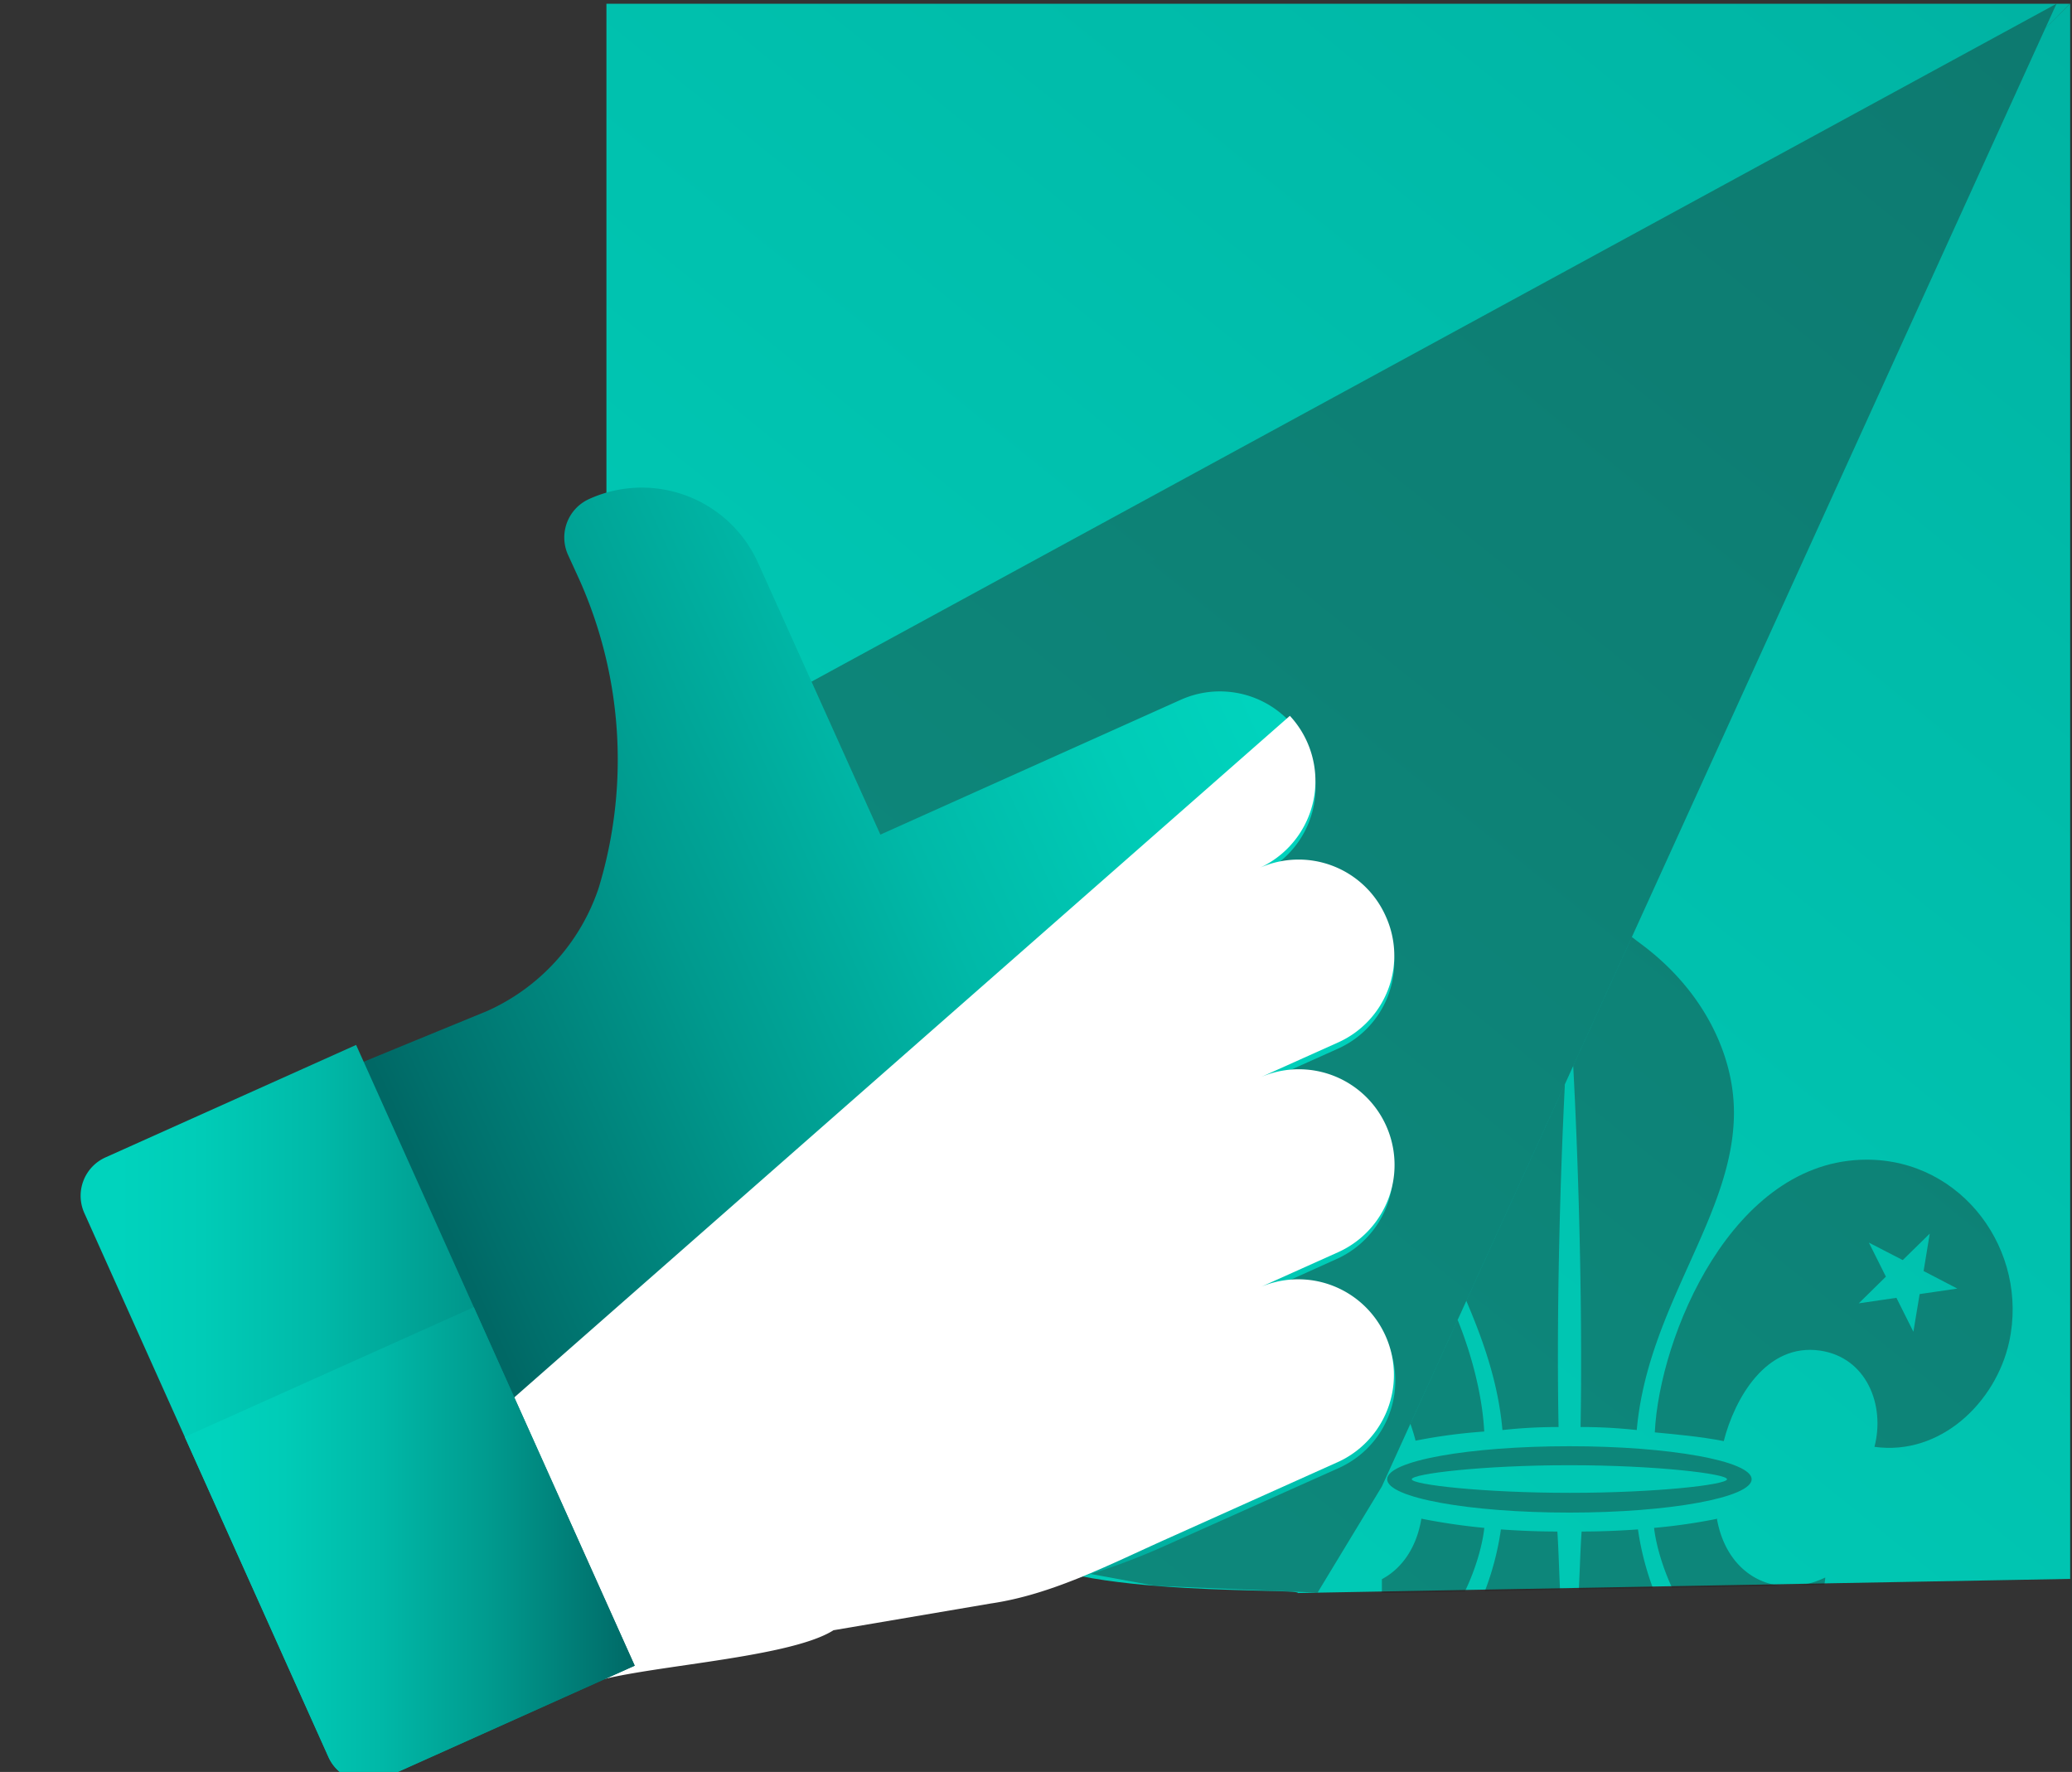 <?xml version="1.0" encoding="UTF-8"?> <svg xmlns="http://www.w3.org/2000/svg" xmlns:xlink="http://www.w3.org/1999/xlink" viewBox="0 0 376.56 322.02"><rect x="0" y="0" width="376.56" height="322.02" fill="#333333" stroke="none"/><defs><style>.cls-1,.cls-2{fill:none;}.cls-13,.cls-2,.cls-6{opacity:0.39;mix-blend-mode:multiply;}.cls-2{clip-rule:evenodd;}.cls-3{isolation:isolate;}.cls-4{fill:url(#Degradado_sin_nombre_117);}.cls-5{fill:url(#Degradado_sin_nombre_117-2);}.cls-13,.cls-6{fill:#231f20;}.cls-7{fill:url(#Degradado_sin_nombre_10);}.cls-8{clip-path:url(#clip-path);}.cls-9{fill:#fff;}.cls-10{fill:url(#Degradado_sin_nombre_10-2);}.cls-11{fill:url(#Degradado_sin_nombre_10-3);}.cls-12{clip-path:url(#clip-path-2);}.cls-13{fill-rule:evenodd;}</style><linearGradient id="Degradado_sin_nombre_117" x1="-877.03" y1="1387.67" x2="610.76" y2="-454.36" gradientUnits="userSpaceOnUse"><stop offset="0.43" stop-color="#00d3bd"></stop><stop offset="0.58" stop-color="#00d0bb"></stop><stop offset="0.68" stop-color="#00c7b3"></stop><stop offset="0.77" stop-color="#00b7a6"></stop><stop offset="0.86" stop-color="#00a194"></stop><stop offset="0.94" stop-color="#00857d"></stop><stop offset="1" stop-color="#006865"></stop></linearGradient><linearGradient id="Degradado_sin_nombre_117-2" x1="-757.34" y1="1491.97" x2="734.81" y2="-355.46" xlink:href="#Degradado_sin_nombre_117"></linearGradient><linearGradient id="Degradado_sin_nombre_10" x1="4724.43" y1="-805.92" x2="4911.07" y2="-805.92" gradientTransform="matrix(-0.91, 0.41, 0.41, 0.91, 4883.34, -1051.03)" gradientUnits="userSpaceOnUse"><stop offset="0.07" stop-color="#00d3bd"></stop><stop offset="0.22" stop-color="#00ccb7"></stop><stop offset="0.43" stop-color="#00b9a8"></stop><stop offset="0.68" stop-color="#009a8e"></stop><stop offset="0.96" stop-color="#006f6b"></stop><stop offset="1" stop-color="#006865"></stop></linearGradient><clipPath id="clip-path"><path class="cls-1" d="M364.69,15.61,9.21,328l7.57,23.14,245.49-17.94S413.42,33.06,364.69,15.61Z"></path></clipPath><linearGradient id="Degradado_sin_nombre_10-2" x1="14.66" y1="256.86" x2="115.35" y2="256.86" gradientTransform="matrix(1, 0, 0, 1, 0, 0)" xlink:href="#Degradado_sin_nombre_10"></linearGradient><linearGradient id="Degradado_sin_nombre_10-3" x1="33.58" y1="280.69" x2="115.35" y2="280.69" gradientTransform="matrix(1, 0, 0, 1, 0, 0)" xlink:href="#Degradado_sin_nombre_10"></linearGradient><clipPath id="clip-path-2"><polygon class="cls-2" points="384.52 287.06 251.14 289.51 251.14 270.14 287.85 189.45 318.63 121.81 384.52 150.63 384.52 287.06"></polygon></clipPath></defs><title>icon_1-scout-ecuador</title><g class="cls-3"><g id="Capa_1" data-name="Capa 1"><g id="_Grupo_" data-name="&lt;Grupo&gt;"><g id="_Grupo_2" data-name="&lt;Grupo&gt;"><path id="_Trazado_" data-name="&lt;Trazado&gt;" class="cls-4" d="M376.23.68l-.07.07L201,176.92l-57.2,27.36c-31-9.13-8.55-133-33.59-109.14V.68Z"></path><path id="_Trazado_2" data-name="&lt;Trazado&gt;" class="cls-5" d="M376.23.68V286.94l-140.39,2.57c1.21-1.07-50.81,1.23-53.2-10.53-9-44.34,26.62-70.47,18.31-102.06l.19-70.08L371.88,5Z"></path></g><polyline id="_Trazado_3" data-name="&lt;Trazado&gt;" class="cls-6" points="192.66 204.66 128.54 134.19 373.74 0.68 251.14 270.14 239.45 289.44 209.93 288.2 190.56 284.64"></polyline></g><path class="cls-7" d="M251.87,167.69a17.29,17.29,0,0,1-8.71,22.89l-14.1,6.33a17.39,17.39,0,0,1,14.24,31.72L229.2,235a17.39,17.39,0,0,1,14.24,31.73L212,280.8a123.42,123.42,0,0,1-32.78,9.63l-27.58,4.25a88.88,88.88,0,0,0-23.95,7l-5.45-8.07-22-10.79L70.25,216,59.79,195.54l28.69-11.78a37.58,37.58,0,0,0,20.3-22.32,80.15,80.15,0,0,0-3.53-56.19l-2-4.37a7.67,7.67,0,0,1,3.88-10.22,23.16,23.16,0,0,1,30.65,11.66L160,151.68l54.71-24.56a17.39,17.39,0,0,1,14.24,31.73A17.32,17.32,0,0,1,251.87,167.69Z"></path><g class="cls-8"><path class="cls-9" d="M251.87,166.58a17.28,17.28,0,0,1-8.71,22.88l-14.1,6.33a17.39,17.39,0,0,1,14.24,31.73l-14.1,6.33a17.39,17.39,0,0,1,14.24,31.72L212,279.69c-10.58,4.74-20.89,10.12-32,11.73l-28.52,4.85c-8.53,5.43-37.63,6.61-45.25,10l-1.1-7.68-4.85-16.89-30-66.84,5.11-26.36,13.12-5.88a37.6,37.6,0,0,0,20.3-22.33,80.13,80.13,0,0,0-3.53-56.18l-2-4.38a7.65,7.65,0,0,1,3.88-10.21,23.15,23.15,0,0,1,30.65,11.66L160,150.56,214.68,126a17.39,17.39,0,0,1,14.24,31.73A17.32,17.32,0,0,1,251.87,166.58Z"></path></g><path class="cls-10" d="M19.24,210.31a7.65,7.65,0,0,0-3.88,10.22l44.3,98.71a7.65,7.65,0,0,0,10.21,3.88l45.48-20.41L64.72,189.9Z"></path><path class="cls-11" d="M86.11,237.56l29.24,65.15L69.87,323.12a7.65,7.65,0,0,1-10.21-3.88l-26.08-58.1Z"></path><g class="cls-12"><path class="cls-6" d="M222.75,241.92l3.1-6.17,6.83,1.06-4.92-4.89,3.11-6.15-6.15,3.16-4.93-4.84,1.13,6.81-6.14,3.18,6.84,1,1.13,6.8m47,18.29-.17,0a100.43,100.43,0,0,0-12.32,1.65c-2-7.86-7.73-17.94-17.52-16.54-8.4,1.23-11.93,9.84-9.92,17.49-12,1.67-22-8-24.45-19.08-3.61-16.51,8.44-33.13,25.89-33.12C255.73,210.68,268.92,242.93,269.74,260.21Z"></path><path class="cls-6" d="M347.74,242l1.13-6.82,6.85-1-6.13-3.19,1.12-6.8L345.8,229l-6.15-3.17,3.09,6.18-4.93,4.85,6.84-1,3.09,6.17m-47,18.28c.82-17.29,14-49.55,38.51-49.56,17.45,0,29.49,16.61,25.89,33.12-2.42,11-12.5,20.74-24.48,19.07,2-7.65-1.5-16.28-9.89-17.49-9.8-1.42-15.5,8.68-17.5,16.45-4.22-.83-8.8-1.23-12.33-1.57Z"></path><path class="cls-6" d="M285.31,271.3c15.83,0,28.56-1.48,28.56-2.47s-12.83-2.55-28.64-2.55-28.66,1.56-28.66,2.55,12.92,2.47,28.74,2.47m-.08,3.59c-18.29,0-33.13-2.71-33.13-6.06s14.84-6,33.13-6,33.11,2.69,33.11,6S303.51,274.89,285.23,274.89Z"></path><path class="cls-6" d="M312.15,276a104.61,104.61,0,0,1-11.55,1.67l0-.06c.81,7.28,6.82,22.92,17.12,22.92,7.54,0,13.43-6.63,14-13.84-8.85,4.21-17.86-.17-19.7-10.72l.06,0"></path><path class="cls-6" d="M269.76,277.67A114.07,114.07,0,0,1,258.33,276l0-.09c-1.73,10.72-10.82,15.16-19.71,10.93.58,7.22,6.47,13.84,14,13.84,10.4,0,16.42-15.88,17.14-23.08l0,0"></path><path class="cls-13" d="M285.23,160.28a117.62,117.62,0,0,0,13.23,11.44c11.29,8.47,16.6,20.09,16.66,30.23.16,18.78-15.66,35.26-17.66,57.94a92,92,0,0,0-10.21-.55c.41-23-.47-54.17-2-76.67-1.57,22.5-2.45,53.67-2,76.67a92.22,92.22,0,0,0-10.2.55c-2-22.68-17.81-39.16-17.69-57.94.1-10.14,5.4-21.76,16.69-30.23a115.71,115.71,0,0,0,13.24-11.44"></path><path class="cls-13" d="M285.23,321.49c8.83-3.88,17.9-12.1,21.79-20.54a51.55,51.55,0,0,1-9.34-23c-3.26.23-6.68.38-10.24.38-.46,6.12-.45,19.08-2.21,26.1-1.79-7-1.76-20-2.2-26.1-3.57,0-7-.15-10.26-.38a51.41,51.41,0,0,1-9.33,23c3.88,8.44,13,16.66,21.79,20.54"></path></g></g></g></svg> 